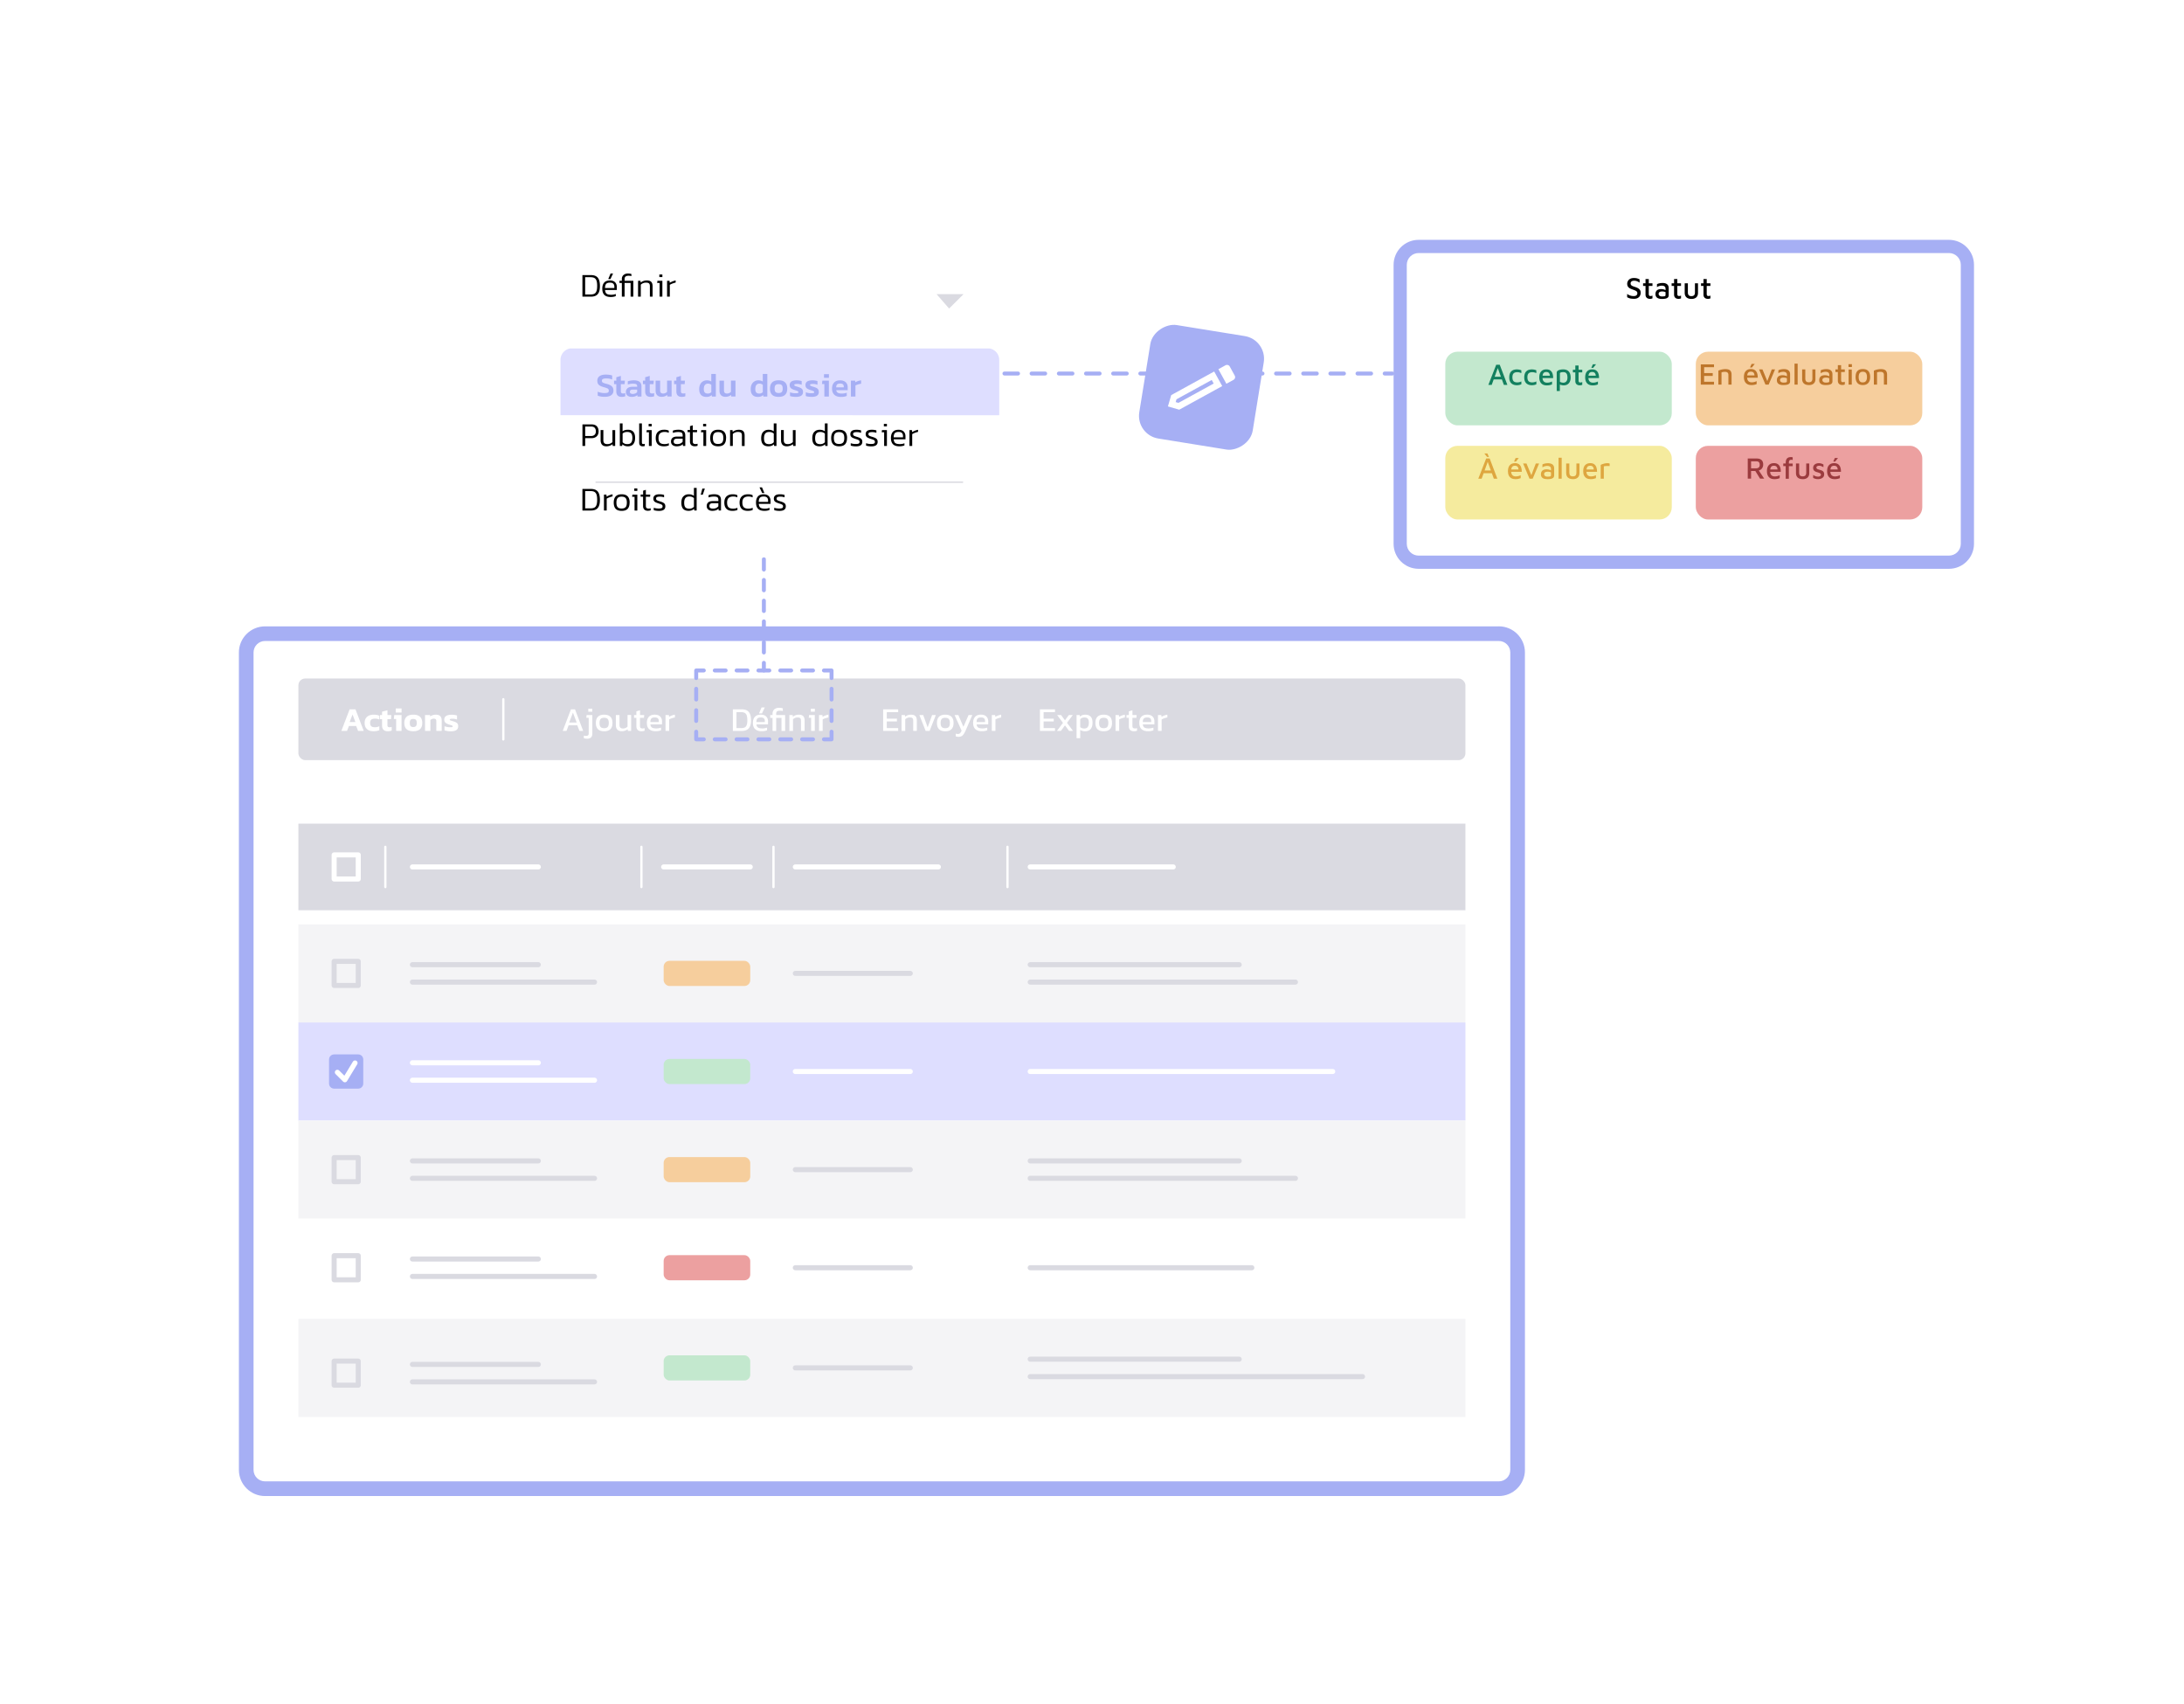 <svg xmlns="http://www.w3.org/2000/svg" id="Calque_1" data-name="Calque 1" viewBox="0 0 716.75 559.06"><defs><filter id="drop-shadow-1" filterUnits="userSpaceOnUse"><feOffset dx="5.24" dy="5.24"/><feGaussianBlur result="blur" stdDeviation="5.24"/><feFlood flood-color="#000" flood-opacity=".2"/><feComposite in2="blur" operator="in"/><feComposite in="SourceGraphic"/></filter><filter id="drop-shadow-2" filterUnits="userSpaceOnUse"><feOffset dx="5.24" dy="5.24"/><feGaussianBlur result="blur-2" stdDeviation="5.24"/><feFlood flood-color="#000" flood-opacity=".2"/><feComposite in2="blur-2" operator="in"/><feComposite in="SourceGraphic"/></filter><filter id="drop-shadow-3" filterUnits="userSpaceOnUse"><feOffset dx="4.72" dy="4.72"/><feGaussianBlur result="blur-3" stdDeviation="4.72"/><feFlood flood-color="#000" flood-opacity=".2"/><feComposite in2="blur-3" operator="in"/><feComposite in="SourceGraphic"/></filter><filter id="drop-shadow-4" filterUnits="userSpaceOnUse"><feOffset dx="4.51" dy="4.51"/><feGaussianBlur result="blur-4" stdDeviation="4.51"/><feFlood flood-color="#000" flood-opacity=".2"/><feComposite in2="blur-4" operator="in"/><feComposite in="SourceGraphic"/></filter><style>.cls-1{stroke-width:.75px}.cls-1,.cls-3,.cls-9{fill:none;stroke-linecap:round;stroke-linejoin:round}.cls-1,.cls-3{stroke:#fff}.cls-10{fill:#eca0a0}.cls-11{fill:#f4f4f6}.cls-13{fill:#f6ce9d}.cls-14{fill:#fff}.cls-15{fill:#a6aff4}.cls-16{fill:#be762b}.cls-17{fill:#dedeff}.cls-18{fill:#dea63f}.cls-19{fill:#c3e8ce}.cls-20{fill:#dadae1}.cls-21{fill:#13805f}.cls-22{fill:#9b3b3e}.cls-9{stroke:#dadae1}.cls-3,.cls-9{stroke-width:1.66px}</style></defs><path d="M325.19 123.2h-2.5c-.36 0-.65-.29-.65-.65s.29-.65.65-.65h2.5c.36 0 .65.29.65.65s-.29.65-.65.65ZM343.01 123.2h-4.46c-.36 0-.65-.29-.65-.65s.29-.65.65-.65h4.46c.36 0 .65.29.65.65s-.29.65-.65.65Zm-8.91 0h-4.46c-.36 0-.65-.29-.65-.65s.29-.65.65-.65h4.46c.36 0 .65.29.65.65s-.29.65-.65.65ZM449.97 123.2h-4.46c-.36 0-.65-.29-.65-.65s.29-.65.65-.65h4.46c.36 0 .65.29.65.65s-.29.65-.65.65Zm-8.91 0h-4.46c-.36 0-.65-.29-.65-.65s.29-.65.65-.65h4.46c.36 0 .65.29.65.65s-.29.65-.65.65Zm-8.91 0h-4.46c-.36 0-.65-.29-.65-.65s.29-.65.65-.65h4.46c.36 0 .65.29.65.65s-.29.65-.65.65Zm-8.91 0h-4.46c-.36 0-.65-.29-.65-.65s.29-.65.65-.65h4.46c.36 0 .65.29.65.65s-.29.65-.65.65Zm-8.91 0h-4.46c-.36 0-.65-.29-.65-.65s.29-.65.65-.65h4.46c.36 0 .65.29.65.65s-.29.65-.65.65Zm-8.91 0h-4.46c-.36 0-.65-.29-.65-.65s.29-.65.65-.65h4.46c.36 0 .65.29.65.65s-.29.65-.65.65Zm-8.91 0h-4.46c-.36 0-.65-.29-.65-.65s.29-.65.65-.65h4.46c.36 0 .65.29.65.65s-.29.65-.65.65Zm-8.91 0h-4.46c-.36 0-.65-.29-.65-.65s.29-.65.65-.65h4.46c.36 0 .65.29.65.65s-.29.65-.65.65Zm-8.91 0h-4.46c-.36 0-.65-.29-.65-.65s.29-.65.65-.65h4.46c.36 0 .65.29.65.65s-.29.65-.65.65Zm-8.91 0h-4.46c-.36 0-.65-.29-.65-.65s.29-.65.65-.65h4.46c.36 0 .65.29.65.65s-.29.65-.65.65Zm-8.91 0h-4.46c-.36 0-.65-.29-.65-.65s.29-.65.65-.65h4.46c.36 0 .65.29.65.65s-.29.65-.65.65Zm-8.91 0h-4.46c-.36 0-.65-.29-.65-.65s.29-.65.65-.65h4.46c.36 0 .65.29.65.65s-.29.65-.65.65ZM456.93 123.2h-2.5c-.36 0-.65-.29-.65-.65s.29-.65.65-.65h2.5c.36 0 .65.29.65.65s-.29.65-.65.65Z" class="cls-15"/><g style="filter:url(#drop-shadow-1);fill:none"><rect width="417.25" height="280.52" x="75.57" y="202.66" class="cls-14" rx="6.17" ry="6.17"/><path d="M486.64 205.06c2.08 0 3.77 1.69 3.77 3.77v268.18c0 2.08-1.69 3.77-3.77 3.77H81.74c-2.08 0-3.77-1.69-3.77-3.77V208.83c0-2.08 1.69-3.77 3.77-3.77h404.9m0-4.8H81.74c-4.73 0-8.58 3.85-8.58 8.58v268.18c0 4.73 3.85 8.58 8.58 8.58h404.9c4.73 0 8.58-3.85 8.58-8.58V208.83c0-4.73-3.85-8.58-8.58-8.58Z" class="cls-15"/><rect width="383" height="26.78" x="92.69" y="217.37" class="cls-20" rx="2.23" ry="2.23"/><path d="M109.51 227.48h1.91l2.71 7.08h-1.85l-.64-1.61h-2.37l-.63 1.61h-1.85l2.71-7.08Zm1.89 4.17-.95-2.46-.94 2.46h1.88ZM115.21 233.98c-.52-.46-.78-1.14-.78-2.02s.27-1.57.8-2.03 1.27-.69 2.2-.69c.38 0 .71.03 1 .08.28.06.56.15.82.27v1.25c-.41-.2-.89-.3-1.44-.3s-.93.11-1.19.32c-.26.21-.39.58-.39 1.09s.12.85.37 1.07.65.34 1.19.34 1.02-.11 1.46-.33v1.31c-.51.22-1.13.33-1.86.33-.95 0-1.68-.23-2.19-.69ZM120.62 234.19c-.31-.32-.47-.78-.47-1.38v-2.12h-.7v-1.34h.7v-1.09l1.77-.47v1.56h1.26l-.08 1.34h-1.19v2c0 .25.06.42.18.52.12.1.31.15.57.15.21 0 .43-.04.65-.11v1.2c-.35.15-.77.22-1.29.22-.63 0-1.1-.16-1.41-.48ZM124.77 230.66H124l.15-1.31h2.39v5.21h-1.77v-3.9Zm-.14-3.46h1.92v1.33h-1.92v-1.33ZM127.45 231.96c0-.88.24-1.55.73-2.02s1.22-.7 2.21-.7 1.73.23 2.22.69c.49.46.73 1.14.73 2.02 0 1.81-.98 2.72-2.95 2.72s-2.94-.91-2.94-2.72Zm3.82 1.02c.18-.21.26-.55.26-1.02s-.09-.82-.27-1.02c-.18-.21-.47-.31-.88-.31s-.69.1-.87.31c-.18.21-.26.55-.26 1.02s.09.82.26 1.02c.18.21.46.31.87.31s.7-.1.88-.31ZM134.24 229.35h1.65l.05.45c.23-.16.5-.29.83-.4.33-.11.66-.16 1.01-.16.67 0 1.16.16 1.47.48.31.32.47.82.47 1.5v3.34h-1.77v-3.2c0-.29-.06-.5-.19-.63-.13-.12-.35-.19-.67-.19-.19 0-.39.04-.58.13-.2.09-.36.2-.5.33v3.55h-1.77v-5.21ZM141.54 234.59c-.37-.06-.67-.13-.9-.22v-1.35c.25.1.54.19.87.25.33.06.64.09.92.09.34 0 .58-.02.71-.05.13-.03.19-.11.19-.24 0-.1-.06-.19-.19-.25-.12-.07-.34-.15-.66-.24l-.47-.15c-.51-.18-.88-.38-1.11-.61-.23-.23-.34-.56-.34-.97 0-1.06.81-1.59 2.42-1.59.32 0 .63.02.96.07.32.05.59.11.81.18v1.33c-.2-.09-.43-.16-.69-.2-.26-.05-.5-.07-.73-.07-.32 0-.56.02-.73.06-.16.04-.24.11-.24.23 0 .1.05.18.15.23s.3.12.59.2c.15.04.3.08.45.13.41.12.73.26.96.4.23.14.39.31.48.51.1.2.14.45.14.75 0 .53-.21.93-.62 1.21-.42.27-1.02.41-1.81.41-.41 0-.8-.03-1.18-.09ZM182.13 227.48h1.34l2.68 7.08h-1.23l-.7-1.83h-2.85l-.7 1.83h-1.24l2.71-7.08Zm1.89 4.33-1.23-3.24-1.23 3.24h2.46ZM186.36 236.96v-.87c.23.07.45.11.67.11.35 0 .59-.06.72-.18.14-.12.21-.33.21-.62v-5.14h-.79l.11-.91h1.87v6.16c0 .51-.14.9-.44 1.19-.29.29-.71.43-1.26.43-.42 0-.79-.06-1.09-.18Zm1.47-9.69h1.31v.99h-1.31v-.99ZM190.31 231.96c0-1.81.91-2.72 2.72-2.72s2.73.91 2.73 2.72-.91 2.72-2.73 2.72-2.72-.91-2.72-2.72Zm3.89 1.31c.23-.26.35-.7.35-1.31s-.12-1.03-.35-1.3c-.23-.26-.62-.4-1.17-.4s-.93.13-1.16.4-.35.7-.35 1.3.12 1.04.35 1.31c.23.26.62.4 1.16.4s.94-.13 1.17-.4ZM197.37 234.15c-.33-.35-.5-.85-.5-1.51v-3.29h1.2v3.29c0 .39.1.67.29.86.19.18.48.27.88.27.29 0 .55-.05.8-.16s.47-.25.66-.45v-3.82h1.19v5.21h-1.09l-.05-.54c-.55.43-1.2.65-1.94.65-.62 0-1.1-.17-1.44-.52ZM204.03 234.24c-.28-.29-.42-.7-.42-1.23v-2.73h-.77v-.93h.77v-1.2l1.19-.36v1.56h1.38l-.08.93h-1.31v2.66c0 .3.07.51.2.63s.37.18.69.18c.2 0 .41-.04.63-.11v.85c-.29.12-.63.18-1.04.18-.55 0-.96-.14-1.24-.43ZM207.79 233.99c-.49-.46-.74-1.14-.74-2.05 0-.86.22-1.52.65-2 .43-.47 1.07-.71 1.93-.71.77 0 1.36.2 1.77.6.41.4.62.94.62 1.62v.97h-3.82c.06.5.24.85.54 1.04.3.19.77.29 1.42.29.26 0 .53-.03.81-.08s.52-.12.73-.2v.88c-.46.21-1.05.31-1.78.31-.92 0-1.63-.23-2.12-.68Zm3.17-2.34v-.36c0-.37-.1-.66-.31-.85s-.54-.29-.99-.29c-.54 0-.92.12-1.14.35-.22.23-.32.62-.32 1.16h2.76ZM213.18 229.35h1.1l.06.6c.25-.16.55-.31.89-.44.34-.13.69-.22 1.02-.27v.91a8.2 8.2 0 0 0-1.02.27c-.37.12-.65.25-.86.38v3.76h-1.2v-5.21ZM235.27 227.48h2.87c1.06 0 1.85.28 2.34.85s.75 1.48.75 2.74-.25 2.09-.75 2.66c-.5.56-1.28.84-2.34.84h-2.87v-7.08Zm2.68 6.16c.49 0 .88-.07 1.18-.21.3-.14.52-.4.67-.78.15-.37.22-.9.22-1.58s-.07-1.22-.21-1.61c-.14-.38-.36-.65-.65-.81-.3-.16-.7-.24-1.21-.24h-1.49v5.22h1.49ZM242.59 233.99c-.49-.46-.74-1.14-.74-2.05 0-.86.22-1.52.65-2 .43-.47 1.07-.71 1.93-.71.77 0 1.36.2 1.77.6.41.4.62.94.62 1.62v.97H243c.06.5.24.85.54 1.04.3.19.77.29 1.42.29.26 0 .53-.03.81-.08s.52-.12.73-.2v.88c-.46.21-1.05.31-1.78.31-.92 0-1.63-.23-2.12-.68Zm3.17-2.34v-.36c0-.37-.1-.66-.31-.85s-.54-.29-.99-.29c-.54 0-.92.12-1.14.35-.22.23-.32.62-.32 1.16h2.76Zm-1.08-4.77h1.06l-.92 1.95h-.96l.82-1.95ZM248.3 230.29h-.76v-.93h.76v-.54c0-.35.09-.67.26-.95s.41-.5.73-.65c.31-.16.68-.24 1.09-.24.55 0 .98.06 1.29.19v.89c-.1-.04-.23-.08-.41-.1-.18-.02-.35-.03-.53-.03-.42 0-.74.07-.94.22-.2.15-.3.38-.3.69v.52h2.94v5.21h-1.2v-4.28h-1.74v4.28h-1.19v-4.28ZM253.81 229.35h1.1l.05.55c.25-.2.54-.36.87-.48s.68-.18 1.06-.18c.67 0 1.17.16 1.47.47.31.32.46.81.46 1.47v3.38h-1.19v-3.32c0-.4-.08-.69-.25-.85-.17-.16-.48-.24-.92-.24-.27 0-.54.05-.8.17-.26.11-.48.25-.65.43v3.82h-1.2v-5.21ZM260.96 230.26h-.79l.11-.91h1.88v5.21h-1.2v-4.3Zm-.1-2.99h1.31v.99h-1.31v-.99ZM263.56 229.35h1.1l.06.6c.25-.16.55-.31.89-.44.34-.13.69-.22 1.02-.27v.91a8.2 8.2 0 0 0-1.02.27c-.37.12-.65.25-.86.38v3.76h-1.2v-5.21ZM284.59 227.48h4.94v.93h-3.74v2.14h3.33v.92h-3.33v2.16h3.74v.92h-4.94v-7.08ZM290.64 229.35h1.1l.05.55c.25-.2.54-.36.87-.48s.68-.18 1.06-.18c.67 0 1.17.16 1.47.47.31.32.46.81.46 1.47v3.38h-1.19v-3.32c0-.4-.08-.69-.25-.85-.17-.16-.48-.24-.92-.24-.27 0-.54.05-.8.17-.26.11-.48.25-.65.43v3.82h-1.2v-5.21ZM296.5 229.35h1.24l1.46 4.05 1.46-4.05h1.23l-2.05 5.21h-1.3l-2.06-5.21ZM302.25 231.96c0-1.81.91-2.72 2.72-2.72s2.73.91 2.73 2.72-.91 2.72-2.73 2.72-2.72-.91-2.72-2.72Zm3.89 1.31c.23-.26.35-.7.35-1.31s-.12-1.03-.35-1.3c-.23-.26-.62-.4-1.17-.4s-.93.13-1.16.4c-.23.26-.35.7-.35 1.3s.12 1.04.35 1.31c.23.26.62.4 1.16.4s.94-.13 1.17-.4ZM308.42 236.35v-.89c.21.07.43.11.67.11.22 0 .4-.04.54-.1a.94.94 0 0 0 .36-.33c.1-.15.22-.36.36-.64l-2.32-5.15h1.24l1.67 3.87 1.69-3.87h1.23l-2.12 4.92c-.32.75-.64 1.31-.98 1.68-.34.37-.79.55-1.34.55-.4 0-.73-.05-1.01-.15ZM314.86 233.99c-.49-.46-.74-1.14-.74-2.05 0-.86.22-1.52.65-2 .43-.47 1.07-.71 1.92-.71.77 0 1.36.2 1.77.6.41.4.62.94.62 1.62v.97h-3.82c.06.5.24.85.54 1.04.3.19.77.29 1.42.29.26 0 .53-.03.81-.08s.52-.12.73-.2v.88c-.46.21-1.06.31-1.78.31-.92 0-1.63-.23-2.12-.68Zm3.17-2.34v-.36c0-.37-.1-.66-.31-.85s-.54-.29-.99-.29c-.54 0-.92.12-1.14.35-.22.23-.32.62-.32 1.16h2.76ZM320.25 229.35h1.1l.07.6c.25-.16.55-.31.89-.44.34-.13.69-.22 1.02-.27v.91c-.32.06-.66.15-1.02.27-.37.12-.65.25-.86.38v3.76h-1.2v-5.21ZM336.05 227.48h4.94v.93h-3.74v2.14h3.33v.92h-3.33v2.16h3.74v.92h-4.94v-7.08ZM343.6 231.91l-1.91-2.56h1.29l1.28 1.74 1.28-1.74h1.29l-1.9 2.56 1.98 2.65h-1.3l-1.34-1.81-1.34 1.81h-1.3l1.99-2.65ZM348.07 229.35h1.03l.07.52c.24-.21.5-.37.78-.47.28-.1.6-.15.98-.15.78 0 1.37.21 1.77.63.4.42.61 1.08.61 2s-.21 1.62-.64 2.09c-.43.47-1.02.71-1.78.71-.63 0-1.17-.15-1.62-.44v2.71h-1.2v-7.59Zm3.65 3.95c.25-.32.38-.8.38-1.44s-.12-1.05-.34-1.31c-.23-.26-.61-.39-1.14-.39s-.98.18-1.34.55v2.61c.35.31.79.46 1.31.46s.89-.16 1.14-.47ZM354.25 231.96c0-1.81.91-2.72 2.72-2.72s2.73.91 2.73 2.72-.91 2.72-2.73 2.72-2.72-.91-2.72-2.72Zm3.89 1.31c.23-.26.35-.7.35-1.31s-.12-1.03-.35-1.3-.62-.4-1.17-.4-.93.13-1.16.4c-.23.26-.35.7-.35 1.3s.12 1.04.35 1.31c.23.26.62.4 1.16.4s.94-.13 1.17-.4ZM360.86 229.35h1.1l.07.6a5.148 5.148 0 0 1 1.91-.71v.91c-.32.06-.66.15-1.02.27s-.65.25-.86.38v3.76h-1.2v-5.21ZM365.64 234.24c-.28-.29-.42-.7-.42-1.23v-2.73h-.77v-.93h.77v-1.2l1.19-.36v1.56h1.38l-.08.93h-1.31v2.66c0 .3.07.51.2.63s.37.18.69.18c.2 0 .41-.04.63-.11v.85c-.29.12-.63.18-1.04.18-.55 0-.96-.14-1.24-.43ZM369.4 233.99c-.49-.46-.74-1.14-.74-2.05 0-.86.22-1.52.65-2 .43-.47 1.07-.71 1.92-.71.77 0 1.36.2 1.77.6s.62.94.62 1.62v.97h-3.82c.06.5.24.85.54 1.04s.77.29 1.42.29c.26 0 .53-.03.81-.08s.52-.12.73-.2v.88c-.46.21-1.06.31-1.78.31-.92 0-1.63-.23-2.12-.68Zm3.17-2.34v-.36c0-.37-.1-.66-.31-.85s-.54-.29-.99-.29c-.54 0-.92.12-1.14.35s-.32.62-.32 1.16h2.76ZM374.79 229.35h1.1l.07.6a5.148 5.148 0 0 1 1.91-.71v.91c-.32.06-.66.15-1.02.27s-.65.25-.86.38v3.76h-1.2v-5.21Z" class="cls-14"/><path d="M159.94 224.16v13.2" class="cls-1"/><path d="M92.69 264.99h383v28.41h-383z" class="cls-20"/><path d="M205.26 272.59v13.2M248.6 272.59v13.2M325.4 272.59v13.2M121.22 272.59v13.2" class="cls-1"/><path d="M130.11 279.19h41.32M212.56 279.19h28.42M255.77 279.19h46.95M332.85 279.19h46.95M104.42 275.24h7.91v7.91h-7.91z" class="cls-3"/><path d="M92.69 330.22h383v32.19h-383z" class="cls-17"/><path d="M130.11 343.45h41.32M130.11 349.17h59.76" class="cls-3"/><rect width="28.42" height="8.25" x="212.56" y="342.19" class="cls-19" rx="1.91" ry="1.91"/><path d="M255.77 346.31h37.73M332.85 346.31h99.28" class="cls-3"/><path d="M92.69 362.41h383v32.19h-383z" class="cls-11"/><path d="M104.42 374.55h7.91v7.91h-7.91zM130.11 375.64h41.32M130.11 381.36h59.76M332.85 375.64h68.6M332.85 381.36h87.05" class="cls-9"/><rect width="28.42" height="8.25" x="212.56" y="374.38" class="cls-13" rx="1.91" ry="1.91"/><path d="M255.77 378.5h37.73" class="cls-9"/><path d="M92.69 298.03h383v32.19h-383z" class="cls-11"/><path d="M104.42 310.17h7.91v7.91h-7.91zM130.11 311.26h41.32M130.11 316.98h59.76M332.85 311.26h68.6M332.85 316.98h87.05" class="cls-9"/><rect width="28.42" height="8.25" x="212.56" y="310" class="cls-13" rx="1.91" ry="1.91"/><path d="M255.77 314.12h37.73" class="cls-9"/><path d="M92.69 394.59h383v32.19h-383z" class="cls-14"/><path d="M104.42 406.74h7.91v7.91h-7.91zM130.11 407.83h41.32M130.11 413.55h59.76" class="cls-9"/><rect width="28.42" height="8.25" x="212.56" y="406.56" class="cls-10" rx="1.91" ry="1.91"/><path d="M332.85 410.69h72.74M255.77 410.69h37.73" class="cls-9"/><path d="M92.69 427.46h383v32.19h-383z" class="cls-11"/><path d="M104.42 441.32h7.91v7.91h-7.91zM332.85 440.69h68.6M332.85 446.41h109.07M130.11 442.41h41.32M130.11 448.14h59.76" class="cls-9"/><rect width="28.42" height="8.25" x="212.56" y="439.43" class="cls-19" rx="1.91" ry="1.91"/><path d="M255.77 443.55h37.73" class="cls-9"/><rect width="9.57" height="9.57" x="103.59" y="341.53" class="cls-15" rx=".83" ry=".83"/><path d="M112.32 342.36v7.91h-7.91v-7.91h7.91m0-1.66h-7.91c-.92 0-1.66.74-1.66 1.66v7.91c0 .92.74 1.66 1.66 1.66h7.91c.92 0 1.66-.74 1.66-1.66v-7.91c0-.92-.74-1.66-1.66-1.66Z" class="cls-15"/><path d="m105.48 346.57 2.46 2.45 3.34-5.51" style="stroke-width:1.66px;stroke:#fff;stroke-linecap:round;stroke-linejoin:round;fill:none"/></g><path d="M272.9 243.21h-2.5c-.36 0-.65-.29-.65-.65s.29-.65.65-.65h1.85v-1.85c0-.36.29-.65.65-.65s.65.29.65.65v2.5c0 .36-.29.65-.65.65ZM266.82 243.21h-3.58c-.36 0-.65-.29-.65-.65s.29-.65.65-.65h3.58c.36 0 .65.29.65.65s-.29.65-.65.65Zm-7.17 0h-3.58c-.36 0-.65-.29-.65-.65s.29-.65.65-.65h3.58c.36 0 .65.29.65.65s-.29.65-.65.65ZM252.48 243.21h-3.58c-.36 0-.65-.29-.65-.65s.29-.65.65-.65h3.58c.36 0 .65.29.65.65s-.29.65-.65.65Zm-7.17 0h-3.58c-.36 0-.65-.29-.65-.65s.29-.65.65-.65h3.58c.36 0 .65.29.65.65s-.29.65-.65.65Zm-7.17 0h-3.58c-.36 0-.65-.29-.65-.65s.29-.65.65-.65h3.58c.36 0 .65.29.65.65s-.29.65-.65.65ZM230.98 243.21h-2.5c-.36 0-.65-.29-.65-.65v-2.5c0-.36.29-.65.65-.65s.65.29.65.65v1.85h1.85c.36 0 .65.29.65.65s-.29.65-.65.65ZM228.48 237.19c-.36 0-.65-.29-.65-.65v-3.52c0-.36.29-.65.65-.65s.65.29.65.65v3.52c0 .36-.29.65-.65.65Zm0-7.04c-.36 0-.65-.29-.65-.65v-3.52c0-.36.29-.65.65-.65s.65.29.65.65v3.52c0 .36-.29.65-.65.65ZM228.48 223.12c-.36 0-.65-.29-.65-.65v-2.5c0-.36.29-.65.65-.65h2.5c.36 0 .65.29.65.65s-.29.65-.65.65h-1.85v1.85c0 .36-.29.65-.65.65ZM245.32 220.62h-3.58c-.36 0-.65-.29-.65-.65s.29-.65.65-.65h3.58c.36 0 .65.29.65.65s-.29.65-.65.65Zm-7.17 0h-3.58c-.36 0-.65-.29-.65-.65s.29-.65.65-.65h3.58c.36 0 .65.29.65.65s-.29.65-.65.65ZM266.82 220.62h-3.58c-.36 0-.65-.29-.65-.65s.29-.65.65-.65h3.58c.36 0 .65.29.65.65s-.29.65-.65.65Zm-7.17 0h-3.58c-.36 0-.65-.29-.65-.65s.29-.65.65-.65h3.58c.36 0 .65.29.65.65s-.29.65-.65.65Zm-7.17 0h-3.58c-.36 0-.65-.29-.65-.65s.29-.65.65-.65h3.58c.36 0 .65.29.65.65s-.29.65-.65.65ZM272.9 223.12c-.36 0-.65-.29-.65-.65v-1.85h-1.85c-.36 0-.65-.29-.65-.65s.29-.65.65-.65h2.5c.36 0 .65.29.65.65v2.5c0 .36-.29.65-.65.65ZM272.9 237.19c-.36 0-.65-.29-.65-.65v-3.52c0-.36.29-.65.65-.65s.65.29.65.65v3.52c0 .36-.29.65-.65.65Zm0-7.04c-.36 0-.65-.29-.65-.65v-3.52c0-.36.29-.65.65-.65s.65.29.65.65v3.52c0 .36-.29.65-.65.65ZM250.69 180.72c-.36 0-.65-.29-.65-.65v-2.5c0-.36.29-.65.65-.65s.65.29.65.65v2.5c0 .36-.29.65-.65.65ZM250.69 194.32c-.36 0-.65-.29-.65-.65v-3.4c0-.36.29-.65.65-.65s.65.29.65.65v3.4c0 .36-.29.65-.65.65Zm0-6.8c-.36 0-.65-.29-.65-.65v-3.4c0-.36.29-.65.65-.65s.65.29.65.65v3.4c0 .36-.29.65-.65.65ZM250.69 214.72c-.36 0-.65-.29-.65-.65v-3.4c0-.36.29-.65.65-.65s.65.29.65.65v3.4c0 .36-.29.65-.65.65Zm0-6.8c-.36 0-.65-.29-.65-.65v-3.4c0-.36.29-.65.65-.65s.65.29.65.65v3.4c0 .36-.29.65-.65.65Zm0-6.8c-.36 0-.65-.29-.65-.65v-3.4c0-.36.29-.65.65-.65s.65.29.65.65v3.4c0 .36-.29.65-.65.65Z" class="cls-15"/><path d="M250.69 220.62c-.36 0-.65-.29-.65-.65v-2.5c0-.36.29-.65.65-.65s.65.29.65.65v2.5c0 .36-.29.65-.65.65Z" class="cls-15"/><g style="filter:url(#drop-shadow-2);fill:none"><rect width="143.99" height="68.53" x="178.7" y="109.03" class="cls-14" rx="3.81" ry="3.81"/><path d="M182.52 109.03h136.35a3.82 3.82 0 0 1 3.82 3.82v18.14H178.7v-18.14a3.82 3.82 0 0 1 3.82-3.82Z" class="cls-17"/><path d="M190.38 152.97h120.27" style="stroke:#dadae1;stroke-width:.46px;stroke-linecap:round;stroke-linejoin:round;fill:none"/><rect width="143.99" height="30.72" x="178.7" y="78.27" class="cls-14" rx="3.81" ry="3.81"/><path d="M302.13 91.27h8.84l-4.73 4.72-4.11-4.72z" class="cls-20"/><path d="M190.92 124.59v-1.31c.33.13.68.24 1.06.32.37.08.74.12 1.09.12.55 0 .94-.05 1.16-.15s.33-.32.33-.64c0-.21-.05-.38-.15-.51-.1-.12-.27-.23-.51-.32-.23-.09-.6-.21-1.1-.35-.74-.21-1.26-.46-1.56-.77-.3-.31-.45-.73-.45-1.28 0-.65.24-1.16.71-1.51s1.17-.53 2.08-.53c.41 0 .8.03 1.17.08.37.05.67.13.91.21v1.31c-.6-.23-1.23-.34-1.88-.34-.5 0-.87.05-1.12.17-.25.11-.37.31-.37.6 0 .18.05.33.14.44.09.11.25.21.46.29.22.08.55.19 1.01.3.82.22 1.39.5 1.71.85s.47.79.47 1.34c0 .64-.24 1.14-.73 1.5-.48.36-1.2.54-2.14.54s-1.71-.13-2.29-.39ZM197.46 124.51c-.29-.31-.44-.74-.44-1.3v-2.42h-.74v-1.14h.74v-1.12l1.49-.44v1.56h1.32l-.09 1.14h-1.23v2.32c0 .28.06.47.19.58.13.11.33.17.62.17.21 0 .42-.04.64-.11v1.02c-.33.13-.72.2-1.17.2-.59 0-1.04-.15-1.33-.46ZM200.7 124.55c-.36-.28-.53-.68-.53-1.19s.18-.93.56-1.24c.37-.3.9-.46 1.6-.46h1.54v-.14c0-.22-.04-.39-.12-.52-.08-.12-.21-.22-.41-.27s-.47-.09-.83-.09c-.59 0-1.17.09-1.72.27v-1.04c.26-.1.56-.18.91-.24a6.6 6.6 0 0 1 1.12-.09c1.64 0 2.46.67 2.46 2.01v3.31h-1.29l-.08-.47c-.43.39-1.06.58-1.89.58-.53 0-.97-.14-1.33-.42Zm2.57-.71c.25-.11.44-.25.59-.42v-.83h-1.51c-.58 0-.87.24-.87.72s.32.69.95.69a2 2 0 0 0 .84-.16ZM206.94 124.51c-.29-.31-.44-.74-.44-1.3v-2.42h-.74v-1.14h.74v-1.12l1.49-.44v1.56h1.32l-.09 1.14h-1.23v2.32c0 .28.06.47.19.58.13.11.33.17.62.17.21 0 .42-.04.64-.11v1.02c-.33.13-.72.2-1.17.2-.59 0-1.04-.15-1.33-.46ZM210.44 124.44c-.34-.35-.52-.86-.52-1.53v-3.27h1.48v3.23c0 .35.08.6.25.76s.42.24.76.24c.25 0 .48-.05.7-.15.22-.1.41-.23.57-.39v-3.7h1.49v5.21h-1.38l-.06-.5c-.51.4-1.12.61-1.84.61-.63 0-1.12-.18-1.46-.53ZM217.17 124.51c-.29-.31-.44-.74-.44-1.3v-2.42h-.74v-1.14h.74v-1.12l1.49-.44v1.56h1.32l-.09 1.14h-1.23v2.32c0 .28.06.47.19.58.13.11.33.17.62.17.21 0 .42-.04.64-.11v1.02c-.33.13-.72.2-1.17.2-.59 0-1.04-.15-1.33-.46ZM224.87 124.36c-.43-.41-.64-1.06-.64-1.95 0-.6.11-1.12.33-1.55s.52-.76.9-.98.8-.34 1.27-.34c.57 0 1.06.13 1.46.4v-2.49h1.49v7.41h-1.28l-.09-.48c-.23.2-.48.35-.75.45-.27.1-.59.15-.95.15-.74 0-1.33-.2-1.75-.61Zm2.8-.59c.18-.07.36-.19.53-.36v-2.38c-.31-.27-.67-.41-1.08-.41-.45 0-.8.15-1.03.45-.23.3-.35.74-.35 1.33 0 .54.11.92.32 1.14.22.22.54.34.97.34.24 0 .46-.04.64-.11ZM231.4 124.44c-.34-.35-.52-.86-.52-1.53v-3.27h1.48v3.23c0 .35.08.6.25.76s.42.24.76.24c.25 0 .48-.05.7-.15.22-.1.41-.23.57-.39v-3.7h1.49v5.21h-1.38l-.06-.5c-.51.4-1.12.61-1.84.61-.63 0-1.12-.18-1.46-.53ZM241.77 124.36c-.43-.41-.64-1.06-.64-1.95 0-.6.11-1.12.33-1.55s.52-.76.9-.98.8-.34 1.27-.34c.57 0 1.06.13 1.46.4v-2.49h1.49v7.41h-1.28l-.09-.48c-.23.2-.48.35-.75.45-.27.1-.59.15-.95.15-.74 0-1.33-.2-1.75-.61Zm2.8-.59c.18-.07.36-.19.53-.36v-2.38c-.31-.27-.67-.41-1.08-.41-.45 0-.8.15-1.03.45-.23.3-.35.74-.35 1.33 0 .54.11.92.32 1.14.22.22.54.34.97.34.24 0 .46-.04.64-.11ZM247.46 122.25c0-.88.23-1.55.7-2.02.47-.46 1.17-.7 2.13-.7s1.66.23 2.13.7.7 1.14.7 2.02c0 1.81-.95 2.72-2.84 2.72s-2.83-.91-2.83-2.72Zm3.86 1.12c.2-.22.3-.59.3-1.12s-.1-.9-.3-1.12c-.2-.22-.54-.33-1.03-.33s-.82.11-1.02.33c-.2.22-.3.59-.3 1.12s.1.9.3 1.12c.2.22.54.33 1.02.33s.83-.11 1.03-.33ZM254.89 124.9c-.35-.05-.64-.12-.86-.21v-1.23c.24.1.52.18.85.24.32.06.63.08.91.08.38 0 .64-.02.79-.07.14-.05.21-.15.21-.29 0-.13-.07-.23-.2-.31-.13-.07-.39-.17-.76-.29-.11-.03-.25-.07-.42-.13-.51-.17-.89-.37-1.13-.61-.24-.23-.36-.56-.36-.99 0-.51.18-.89.56-1.15.37-.26.95-.4 1.74-.4.3 0 .6.02.89.07.29.04.54.1.75.18v1.22c-.19-.09-.41-.16-.67-.21-.26-.05-.5-.08-.73-.08-.35 0-.61.02-.78.07s-.25.14-.25.28c0 .12.06.22.18.28s.35.15.7.25l.36.11c.42.13.75.27.98.41.23.14.39.31.49.51.1.2.15.45.15.76 0 .52-.19.91-.58 1.18-.39.27-.96.4-1.73.4-.38 0-.75-.03-1.1-.08ZM260.07 124.9c-.35-.05-.64-.12-.86-.21v-1.23c.24.1.52.18.85.24.32.06.63.08.91.08.38 0 .64-.02.79-.07.14-.05.21-.15.21-.29 0-.13-.07-.23-.2-.31-.13-.07-.39-.17-.76-.29-.11-.03-.25-.07-.42-.13-.51-.17-.89-.37-1.13-.61-.24-.23-.36-.56-.36-.99 0-.51.18-.89.56-1.15.37-.26.95-.4 1.74-.4.3 0 .6.02.89.07.29.04.54.1.75.18v1.22c-.19-.09-.41-.16-.67-.21-.26-.05-.5-.08-.73-.08-.35 0-.61.02-.78.07s-.25.14-.25.28c0 .12.06.22.18.28s.35.15.7.25l.36.11c.42.13.75.27.98.41.23.14.39.31.49.51.1.2.15.45.15.76 0 .52-.19.91-.58 1.18-.39.27-.96.4-1.73.4-.38 0-.75-.03-1.1-.08ZM265.3 120.75h-.78l.13-1.1h2.13v5.21h-1.48v-4.11Zm-.12-3.22h1.62v1.17h-1.62v-1.17ZM268.6 124.29c-.52-.46-.78-1.14-.78-2.04 0-.85.23-1.51.68-1.99.45-.48 1.11-.71 1.97-.71.79 0 1.41.21 1.84.62.44.41.65.97.65 1.67v.95h-3.77c.07.4.26.69.56.85.3.16.73.24 1.31.24.28 0 .56-.03.85-.08.29-.05.54-.12.74-.2v1.06c-.48.22-1.12.33-1.9.33-.92 0-1.64-.23-2.16-.69Zm3.07-2.43v-.29c0-.65-.38-.97-1.16-.97-.48 0-.82.1-1.02.29s-.3.52-.3.96h2.47ZM274.01 119.65h1.38l.07.54c.24-.15.54-.29.88-.41s.69-.2 1.02-.24v1.12c-.32.04-.65.12-1.01.23s-.64.22-.85.34v3.64h-1.49v-5.21Z" class="cls-15"/></g><g style="filter:url(#drop-shadow-3);fill:none"><rect width="186.15" height="103.6" x="454.79" y="76.13" class="cls-14" rx="6.05" ry="6.05"/><path d="M634.9 78.3c2.14 0 3.88 1.74 3.88 3.88v91.51c0 2.14-1.74 3.88-3.88 3.88H460.84c-2.14 0-3.88-1.74-3.88-3.88V82.18c0-2.14 1.74-3.88 3.88-3.88H634.9m0-4.33H460.84c-4.53 0-8.21 3.68-8.21 8.21v91.51c0 4.53 3.68 8.21 8.21 8.21H634.9c4.53 0 8.21-3.68 8.21-8.21V82.18c0-4.53-3.68-8.21-8.21-8.21Z" class="cls-15"/><rect width="74.33" height="24.16" x="469.6" y="110.67" class="cls-19" rx="4.01" ry="4.01"/><rect width="74.33" height="24.16" x="469.6" y="141.55" rx="4.01" ry="4.01" style="fill:#f5eb9e"/><rect width="74.33" height="24.16" x="551.81" y="110.67" class="cls-13" rx="4.01" ry="4.01"/><rect width="74.33" height="24.16" x="551.81" y="141.55" class="cls-10" rx="4.01" ry="4.01"/></g><path d="M536.19 98.03c-.33 0-.62-.02-.87-.05a3.22 3.22 0 0 1-.68-.17c-.21-.08-.42-.18-.64-.29v-1.09c.26.21.57.37.94.51.37.13.76.2 1.19.2s.72-.08.92-.25.3-.4.3-.7c0-.23-.07-.42-.22-.56-.15-.14-.35-.26-.59-.36-.24-.1-.51-.2-.78-.3-.21-.08-.42-.16-.63-.25-.21-.09-.39-.2-.56-.34s-.3-.31-.4-.52c-.1-.21-.15-.47-.15-.78 0-.22.04-.44.13-.66.09-.22.22-.43.39-.61.18-.18.41-.33.69-.44s.63-.16 1.04-.16c.26 0 .49.02.69.05s.38.08.56.15c.18.07.37.15.57.25v1.07c-.17-.11-.33-.21-.5-.3s-.35-.17-.55-.23c-.2-.06-.42-.09-.67-.1-.28 0-.51.03-.68.1s-.31.18-.41.31c-.09.13-.14.28-.14.46 0 .23.06.42.17.55s.28.25.49.34c.21.09.46.18.73.26.24.08.48.17.71.27.23.1.44.22.61.36s.32.32.43.53c.11.21.16.47.16.78 0 .34-.08.67-.23.97-.16.3-.4.55-.73.73-.33.19-.77.28-1.31.28ZM541.49 98.05c-.45 0-.81-.12-1.07-.36s-.39-.59-.39-1.05V93.8h-.8v-.86h.8v-1.39h1.07v1.39h1.21v.86h-1.21v2.63c0 .23.04.41.12.52.08.12.24.17.46.17a1.317 1.317 0 0 0 .63-.15v.92a2.095 2.095 0 0 1-.82.16ZM545.33 98.07c-.26 0-.51-.02-.74-.07s-.46-.13-.65-.25c-.2-.12-.35-.28-.47-.49-.12-.21-.17-.47-.17-.78 0-.37.07-.67.22-.91s.35-.42.63-.54c.27-.12.6-.18.97-.18.25 0 .48.02.68.06.2.04.38.09.55.16.16.07.3.15.41.23l.11.68c-.15-.1-.34-.18-.59-.25-.24-.07-.51-.1-.79-.1-.38 0-.66.07-.86.2-.2.13-.29.33-.29.6 0 .2.06.36.17.48.11.12.25.21.42.27.17.06.35.08.53.08.39 0 .68-.03.86-.08.19-.05.28-.17.28-.37v-2.08c0-.35-.11-.61-.32-.77s-.51-.24-.9-.24c-.28 0-.57.04-.86.13-.3.09-.54.21-.73.37v-.97c.19-.13.45-.23.81-.3.35-.08.72-.11 1.1-.11.19 0 .37.02.56.05.19.04.37.09.53.17.17.08.31.18.44.31s.23.29.3.47c.07.19.11.4.11.66v2.38c0 .32-.1.57-.3.75-.2.18-.47.29-.82.36-.34.06-.73.09-1.17.09ZM550.86 98.05c-.45 0-.81-.12-1.07-.36s-.39-.59-.39-1.05V93.8h-.8v-.86h.8v-1.39h1.07v1.39h1.21v.86h-1.21v2.63c0 .23.04.41.12.52.08.12.24.17.46.17a1.369 1.369 0 0 0 .63-.15v.92a2.095 2.095 0 0 1-.82.16ZM555.1 98.07c-.46 0-.85-.07-1.18-.22-.33-.15-.58-.37-.76-.67-.18-.3-.27-.67-.27-1.11v-3.13h1.04v2.98c0 .42.09.74.28.94.19.2.48.3.88.3s.69-.1.88-.3c.19-.2.28-.51.28-.94v-2.98h1v3.13c0 .66-.19 1.16-.57 1.5s-.91.51-1.59.51ZM560.51 98.05c-.45 0-.81-.12-1.07-.36s-.39-.59-.39-1.05V93.8h-.8v-.86h.8v-1.39h1.07v1.39h1.21v.86h-1.21v2.63c0 .23.04.41.12.52.08.12.24.17.46.17a1.317 1.317 0 0 0 .63-.15v.92a2.095 2.095 0 0 1-.82.16Z"/><path d="m488.45 126.29 2.58-6.62h1.16l2.51 6.62h-1.15l-2.21-6.08.42-.04-2.21 6.12h-1.09Zm1.27-1.8.32-.89h3.15l.09.89h-3.55ZM497.76 126.39c-.3 0-.6-.04-.89-.13s-.55-.23-.79-.42c-.24-.2-.42-.46-.56-.78-.14-.33-.21-.74-.21-1.23s.07-.92.2-1.26.31-.61.55-.81c.23-.2.49-.35.79-.43s.6-.13.91-.13c.26 0 .53.02.79.07s.51.12.73.22v.93c-.22-.1-.45-.18-.67-.23-.22-.06-.46-.08-.7-.08-.52 0-.9.13-1.17.39-.26.26-.39.67-.39 1.25s.12 1.03.37 1.3.65.41 1.22.41c.24 0 .48-.03.71-.09.23-.06.45-.14.64-.23v.93c-.23.11-.47.19-.72.24-.25.05-.52.08-.8.08ZM502.68 126.39c-.3 0-.6-.04-.89-.13s-.55-.23-.79-.42c-.24-.2-.42-.46-.56-.78-.14-.33-.21-.74-.21-1.23s.07-.92.2-1.26.31-.61.55-.81c.23-.2.49-.35.79-.43s.6-.13.91-.13c.26 0 .53.02.79.07s.51.12.73.22v.93c-.22-.1-.45-.18-.67-.23-.22-.06-.46-.08-.7-.08-.52 0-.9.13-1.17.39-.26.26-.39.67-.39 1.25s.12 1.03.37 1.3.65.41 1.22.41c.24 0 .48-.03.71-.09.23-.06.45-.14.64-.23v.93c-.23.11-.47.19-.72.24-.25.05-.52.08-.8.08ZM507.56 126.44c-.49 0-.91-.1-1.27-.3-.36-.2-.64-.49-.83-.88-.2-.39-.29-.87-.29-1.43 0-.87.2-1.52.61-1.97s.97-.67 1.7-.67c.54 0 .97.12 1.3.36.33.24.57.57.72 1 .15.43.22.92.21 1.49h-3.92l-.03-.77h3.16l-.25.25c-.02-.51-.13-.88-.32-1.12s-.49-.35-.9-.35c-.26 0-.49.05-.67.16s-.33.29-.42.56c-.1.26-.14.62-.14 1.08 0 .56.13.98.39 1.27.26.29.64.43 1.14.43.22 0 .43-.02.63-.06s.38-.09.54-.15c.17-.06.31-.12.43-.18v.96c-.23.1-.49.18-.78.24-.29.06-.62.09-.98.09ZM513.17 126.43c-.13 0-.28-.01-.47-.04s-.37-.08-.56-.14c-.19-.06-.35-.15-.49-.25l.27-.34v2.63h-1.03v-6.01c0-.2.06-.38.19-.52s.3-.25.51-.33c.21-.08.44-.14.7-.18.25-.04.51-.05.76-.05.44 0 .85.08 1.21.25s.65.44.87.84c.22.39.33.93.33 1.61 0 .52-.09.96-.27 1.34s-.44.67-.78.88c-.34.21-.76.31-1.25.31Zm-.19-.87c.32 0 .58-.07.79-.2.21-.13.37-.32.48-.58s.16-.56.16-.91c0-.33-.04-.63-.11-.9-.08-.27-.21-.48-.41-.64s-.48-.23-.85-.23c-.33 0-.6.03-.8.1-.2.07-.3.17-.3.3v2.77c.17.09.35.16.53.21s.35.07.53.07ZM518.45 126.42c-.45 0-.81-.12-1.07-.36s-.39-.59-.39-1.05v-2.84h-.8v-.86h.8v-1.39h1.07v1.39h1.21v.86h-1.21v2.63c0 .23.04.41.12.52.08.12.24.17.46.17a1.369 1.369 0 0 0 .63-.15v.92a2.095 2.095 0 0 1-.82.16ZM522.63 126.44c-.49 0-.91-.1-1.28-.3-.36-.2-.64-.49-.83-.88-.19-.39-.29-.87-.29-1.43 0-.87.2-1.52.61-1.97.41-.45.97-.67 1.7-.67.54 0 .97.12 1.3.36.33.24.57.57.72 1 .15.43.22.92.21 1.49h-3.92l-.03-.77h3.16l-.25.25c-.02-.51-.13-.88-.32-1.12-.19-.23-.49-.35-.9-.35-.27 0-.49.05-.67.16-.19.11-.33.29-.42.56-.1.26-.14.62-.14 1.08 0 .56.13.98.39 1.27s.64.43 1.14.43c.23 0 .44-.02.63-.06s.38-.09.54-.15c.17-.06.31-.12.43-.18v.96c-.23.1-.49.18-.78.24-.29.06-.62.09-.98.09Zm-.39-5.76.52-1.17h1.04l-.94 1.17h-.62Z" class="cls-21"/><path d="M558.17 126.18v-6.62h4.34v.92h-3.24v1.92h2.82v.93h-2.83v1.93h3.25v.92h-4.34ZM563.93 121.61a4.909 4.909 0 0 1 1.07-.36c.21-.05.41-.08.63-.11.21-.03.42-.04.61-.04.47 0 .85.07 1.15.19.3.13.52.33.66.6.15.27.22.6.22 1.01v3.29h-1.04v-3.16c0-.13-.01-.25-.04-.37a.988.988 0 0 0-.17-.34c-.08-.1-.2-.18-.36-.24-.16-.06-.36-.09-.61-.09-.18 0-.36.02-.55.05-.19.03-.37.08-.53.14v4.01h-1.04v-4.58ZM574.71 126.33c-.49 0-.91-.1-1.27-.3-.36-.2-.64-.49-.83-.88s-.29-.87-.29-1.43c0-.87.2-1.52.61-1.97s.97-.67 1.7-.67c.54 0 .97.12 1.3.36.33.24.57.57.72 1 .15.43.22.92.21 1.49h-3.92l-.03-.77h3.16l-.25.25c-.02-.51-.13-.88-.32-1.12-.19-.24-.49-.35-.9-.35-.26 0-.49.05-.67.16-.19.11-.33.29-.42.56-.1.26-.14.62-.14 1.08 0 .56.13.98.39 1.27.26.29.64.43 1.14.43.23 0 .43-.02.63-.06.19-.04.38-.09.54-.15.16-.06.31-.12.43-.18v.96c-.23.1-.49.18-.78.24-.29.06-.62.09-.98.09Zm-.39-5.76.52-1.17h1.04l-.94 1.17h-.61ZM579.39 126.18l-2.09-4.98h1.11l1.71 4.14-.25.03 1.59-4.17h1.08l-2.1 4.98h-1.04ZM585.17 126.33c-.26 0-.51-.02-.74-.07-.24-.05-.46-.13-.65-.25-.2-.12-.35-.28-.47-.49-.12-.21-.17-.47-.17-.78 0-.37.07-.67.22-.91s.35-.42.63-.54c.27-.12.6-.18.97-.18.25 0 .48.02.68.06.2.04.38.1.55.16.16.07.3.15.41.23l.11.68c-.15-.1-.34-.18-.59-.25-.24-.07-.51-.1-.79-.1-.38 0-.66.07-.86.2-.2.13-.29.33-.29.6 0 .2.06.36.17.48.11.12.25.21.42.27.17.06.35.08.53.08.39 0 .68-.03.86-.08.19-.05.28-.18.28-.37v-2.08c0-.35-.11-.61-.32-.77s-.51-.24-.9-.24c-.28 0-.57.04-.86.13-.3.09-.54.21-.73.37v-.97c.19-.13.45-.23.81-.3.35-.08.72-.11 1.1-.11.19 0 .37.02.56.05.19.04.37.09.53.17s.31.18.44.31.23.29.3.47.11.4.11.65v2.38c0 .32-.1.57-.3.75-.2.18-.47.29-.82.36-.34.06-.73.09-1.17.09ZM589.96 126.18h-1.03v-6.87h1.03v6.87ZM593.64 126.33c-.46 0-.85-.07-1.18-.22s-.58-.37-.76-.67-.27-.67-.27-1.11v-3.13h1.04v2.98c0 .42.09.74.28.94s.48.3.88.3.69-.1.88-.3.28-.51.28-.94v-2.98h1v3.13c0 .66-.19 1.16-.57 1.5s-.91.51-1.59.51ZM599.07 126.33c-.26 0-.51-.02-.74-.07-.24-.05-.45-.13-.65-.25s-.35-.28-.47-.49c-.12-.21-.17-.47-.17-.78 0-.37.07-.67.22-.91s.35-.42.63-.54c.27-.12.6-.18.97-.18.25 0 .48.02.68.06.2.04.38.1.55.16.16.07.3.15.41.23l.11.68c-.15-.1-.34-.18-.59-.25s-.51-.1-.79-.1c-.38 0-.66.07-.86.2-.2.13-.29.33-.29.6 0 .2.06.36.17.48.11.12.25.21.42.27.17.06.35.08.53.08.39 0 .68-.03.86-.08s.28-.18.28-.37v-2.08c0-.35-.11-.61-.32-.77-.21-.16-.51-.24-.9-.24-.28 0-.57.04-.86.13s-.54.21-.73.37v-.97c.19-.13.45-.23.81-.3.35-.08.72-.11 1.1-.11.19 0 .37.02.56.05.19.04.37.09.53.17.17.08.31.18.44.31s.23.29.3.47c.07.19.11.4.11.65v2.38c0 .32-.1.57-.3.75-.2.18-.47.29-.82.36-.34.06-.73.09-1.17.09ZM604.61 126.31c-.45 0-.81-.12-1.07-.36s-.39-.59-.39-1.05v-2.84h-.8v-.86h.8v-1.39h1.07v1.39h1.21v.86h-1.21v2.63c0 .23.04.41.12.52.08.12.24.17.46.17a1.317 1.317 0 0 0 .63-.15v.92a2.095 2.095 0 0 1-.82.16ZM606.65 120.41v-.94h1.11v.94h-1.11Zm.03 5.78v-4.95h1.04v4.95h-1.04ZM611.36 126.33c-.81 0-1.41-.23-1.8-.69-.39-.46-.59-1.11-.59-1.95 0-.9.2-1.56.61-1.98.41-.42.99-.63 1.76-.63.55 0 1 .1 1.36.3.36.2.62.5.79.89.17.39.26.86.26 1.42 0 .84-.21 1.49-.62 1.95-.41.46-1 .69-1.77.69Zm-.01-.88c.34 0 .61-.07.8-.22.2-.15.34-.36.43-.62.09-.26.13-.57.13-.91 0-.38-.05-.7-.14-.96s-.24-.45-.44-.58-.46-.19-.79-.19-.6.07-.79.21c-.2.14-.34.34-.43.6-.09.26-.13.57-.13.93 0 .55.1.98.31 1.29s.55.47 1.04.47ZM614.96 121.61a4.909 4.909 0 0 1 1.07-.36 5.893 5.893 0 0 1 1.25-.15c.47 0 .85.07 1.15.19.3.13.52.33.66.6s.22.6.22 1.01v3.29h-1.04v-3.16c0-.13-.01-.25-.04-.37a.988.988 0 0 0-.17-.34c-.08-.1-.2-.18-.36-.24-.16-.06-.36-.09-.61-.09-.18 0-.36.02-.55.05-.19.03-.37.08-.53.14v4.01h-1.04v-4.58Z" class="cls-16"/><path d="M573.58 157.05v-6.62h2.94c.69 0 1.22.17 1.58.5.37.33.55.83.55 1.49 0 .34-.07.66-.21.95s-.34.53-.61.71c-.26.19-.58.29-.94.32l.12-.34 1.97 2.98h-1.36l-1.84-2.97.51.47h-1.62v2.5h-1.09Zm1.09-3.39h1.54c.44 0 .76-.1.98-.29.21-.19.32-.48.32-.87 0-.36-.08-.65-.25-.84-.17-.2-.46-.3-.87-.3h-1.72v2.3ZM582.27 157.2c-.49 0-.91-.1-1.27-.3-.36-.2-.64-.49-.83-.88-.2-.39-.29-.87-.29-1.43 0-.87.2-1.52.61-1.97s.97-.67 1.7-.67c.54 0 .97.12 1.3.36.33.24.57.57.72 1 .15.43.22.92.21 1.49h-3.92l-.03-.77h3.16l-.25.25c-.02-.51-.13-.88-.32-1.12s-.49-.35-.9-.35c-.26 0-.49.05-.67.16s-.33.29-.42.56c-.1.26-.14.62-.14 1.08 0 .56.13.98.39 1.27.26.29.64.43 1.14.43.22 0 .43-.02.63-.06s.38-.09.54-.15c.17-.06.31-.12.43-.18v.96c-.23.1-.49.18-.78.24-.29.06-.62.09-.98.09ZM586.03 157.05v-4.12h-.79v-.86h.8v-.2c0-.35.04-.64.11-.87.08-.23.18-.42.3-.56.13-.14.26-.24.42-.31.15-.07.31-.11.46-.13s.3-.03.44-.03c.1 0 .2 0 .3.02.1.01.19.03.26.05v.92c-.06-.03-.12-.06-.18-.08-.06-.02-.14-.03-.24-.03s-.2 0-.3.03a.66.66 0 0 0-.27.12.66.66 0 0 0-.19.28c-.05.13-.07.3-.07.52v.29h1.25v.86h-1.26v4.12h-1.04ZM591.62 157.2c-.46 0-.85-.07-1.18-.22-.33-.15-.58-.37-.76-.67-.18-.3-.27-.67-.27-1.11v-3.13h1.04v2.98c0 .42.09.74.28.94.19.2.48.3.88.3s.69-.1.88-.3c.19-.2.28-.51.28-.94v-2.98h1v3.13c0 .66-.19 1.16-.57 1.5-.38.34-.91.51-1.59.51ZM596.69 157.2c-.36 0-.66-.04-.91-.11-.25-.08-.49-.17-.73-.28v-.98c.17.11.34.2.51.28.16.08.34.15.52.19s.39.07.61.07c.28 0 .51-.06.67-.18s.24-.27.24-.45a.46.46 0 0 0-.15-.36c-.1-.09-.23-.16-.39-.22s-.32-.12-.5-.18c-.18-.05-.36-.1-.54-.16-.18-.06-.34-.15-.49-.26s-.27-.25-.36-.42c-.09-.17-.13-.38-.13-.63 0-.28.06-.51.17-.71s.26-.35.44-.48c.18-.12.38-.21.61-.27.22-.06.44-.08.65-.08.35 0 .64.05.86.13.22.08.44.18.65.29v.89c-.23-.13-.45-.23-.67-.33s-.46-.14-.73-.14c-.26 0-.47.05-.65.14-.17.1-.26.24-.26.42 0 .16.05.28.14.38.1.09.22.17.38.22.16.05.32.11.5.16.16.05.34.11.52.16.18.06.34.14.5.24.15.11.28.24.37.42.1.17.14.4.14.67 0 .37-.1.67-.29.9-.19.23-.44.4-.74.51-.3.11-.62.16-.94.16ZM602.03 157.2c-.49 0-.91-.1-1.28-.3-.36-.2-.64-.49-.83-.88-.19-.39-.29-.87-.29-1.43 0-.87.2-1.52.61-1.97.41-.45.97-.67 1.7-.67.54 0 .97.12 1.3.36.33.24.57.57.72 1 .15.43.22.92.21 1.49h-3.92l-.03-.77h3.16l-.25.25c-.02-.51-.13-.88-.32-1.12-.19-.23-.49-.35-.9-.35-.27 0-.49.05-.67.16-.19.11-.33.29-.42.56-.1.26-.14.62-.14 1.08 0 .56.13.98.39 1.27s.64.43 1.14.43c.23 0 .44-.02.63-.06s.38-.09.54-.15c.17-.06.31-.12.43-.18v.96c-.23.1-.49.18-.78.24-.29.06-.62.09-.98.09Zm-.39-5.76.52-1.17h1.04l-.94 1.17h-.62Z" class="cls-22"/><path d="m485.15 157.05 2.58-6.62h1.16l2.51 6.62h-1.15l-2.21-6.08.42-.04-2.21 6.12h-1.09Zm1.27-1.8.32-.89h3.15l.09.89h-3.55Zm1.61-5.34-.88-1.13h.98l.52 1.13h-.61ZM497.27 157.2c-.49 0-.91-.1-1.27-.3-.36-.2-.64-.49-.83-.88-.2-.39-.29-.87-.29-1.43 0-.87.2-1.52.61-1.97s.97-.67 1.7-.67c.54 0 .97.12 1.3.36.33.24.57.57.72 1 .15.43.22.92.21 1.49h-3.92l-.03-.77h3.16l-.25.25c-.02-.51-.13-.88-.32-1.12s-.49-.35-.9-.35c-.26 0-.49.05-.67.16s-.33.29-.42.56c-.1.26-.14.62-.14 1.08 0 .56.13.98.39 1.27.26.29.64.43 1.14.43.22 0 .43-.02.63-.06s.38-.09.54-.15c.17-.06.31-.12.43-.18v.96c-.23.1-.49.18-.78.24-.29.06-.62.09-.98.09Zm-.39-5.76.52-1.17h1.04l-.94 1.17h-.62ZM501.95 157.05l-2.09-4.98h1.11l1.71 4.14-.25.03 1.59-4.17h1.08l-2.1 4.98h-1.04ZM507.73 157.2c-.26 0-.51-.02-.74-.07-.24-.05-.46-.13-.65-.25-.2-.12-.35-.28-.47-.49s-.17-.47-.17-.78c0-.37.07-.67.22-.91s.35-.42.63-.54c.27-.12.6-.18.97-.18.25 0 .48.02.68.06.2.04.38.09.55.16.16.07.3.15.41.23l.11.68c-.15-.1-.34-.18-.58-.25-.24-.07-.51-.1-.79-.1-.38 0-.66.07-.86.2-.2.13-.29.33-.29.6 0 .2.06.36.17.48s.25.21.42.27c.17.06.35.08.53.08.39 0 .68-.03.86-.08.19-.05.28-.17.28-.37v-2.08c0-.35-.11-.61-.32-.77-.21-.16-.51-.24-.9-.24-.28 0-.57.04-.86.13-.3.09-.54.21-.73.37v-.97c.19-.13.45-.23.81-.3.35-.08.72-.11 1.1-.11.19 0 .37.02.56.05.19.04.37.09.53.17.17.08.31.18.44.31s.23.29.3.47c.07.19.11.4.11.66v2.38c0 .32-.1.57-.3.75s-.47.29-.82.36c-.34.06-.73.09-1.17.09ZM512.52 157.05h-1.03v-6.87h1.03v6.87ZM516.2 157.2c-.46 0-.85-.07-1.18-.22-.33-.15-.58-.37-.76-.67-.18-.3-.27-.67-.27-1.11v-3.13h1.04v2.98c0 .42.09.74.28.94.19.2.48.3.88.3s.69-.1.88-.3c.19-.2.28-.51.28-.94v-2.98h1v3.13c0 .66-.19 1.16-.57 1.5-.38.34-.91.51-1.59.51ZM521.97 157.2c-.49 0-.91-.1-1.27-.3-.36-.2-.64-.49-.83-.88-.2-.39-.29-.87-.29-1.43 0-.87.2-1.52.61-1.97s.97-.67 1.7-.67c.54 0 .97.12 1.3.36.33.24.57.57.72 1 .15.43.22.92.21 1.49h-3.92l-.03-.77h3.16l-.25.25c-.02-.51-.13-.88-.32-1.12s-.49-.35-.9-.35c-.26 0-.49.05-.67.16s-.33.29-.42.56c-.1.26-.14.62-.14 1.08 0 .56.13.98.39 1.27.26.29.64.43 1.14.43.22 0 .43-.02.63-.06s.38-.09.54-.15c.17-.06.31-.12.43-.18v.96c-.23.1-.49.18-.78.24-.29.06-.62.09-.98.09ZM525.32 157.05v-4.53c.09-.05.24-.13.48-.22.23-.09.51-.17.82-.24.32-.07.64-.1.96-.1.17 0 .3.01.41.04s.2.06.27.09v.83c-.15-.02-.31-.03-.48-.04-.17-.01-.33-.01-.5 0s-.33.02-.49.04c-.16.02-.3.04-.44.06v4.07h-1.04Z" class="cls-18"/><g style="filter:url(#drop-shadow-4);fill:none"><rect width="37.71" height="37.71" x="370.95" y="103.69" class="cls-15" rx="7.53" ry="7.53" transform="rotate(-80.81 389.815 122.551)"/><path d="m393.16 120.16.64 1.17-11.56 6.34-.91-.26.26-.91 11.56-6.34Zm5.29-4.91c-.25-.07-.53-.05-.78.09l-2.33 1.28 2.63 4.78 2.33-1.28c.5-.27.68-.9.41-1.39l-1.64-2.99a.973.973 0 0 0-.62-.49Zm-4.48 2.12-14.11 7.75-1.08 3.71 3.71 1.08 14.11-7.75-2.63-4.78Z" class="cls-14"/></g><path d="M196.18 96.49c-.47.56-1.22.84-2.27.84h-2.77v-7.08h2.77c1.03 0 1.79.28 2.26.84.47.56.71 1.48.71 2.74s-.23 2.1-.7 2.66Zm-.42-4.41c-.15-.41-.38-.71-.7-.88-.32-.17-.76-.25-1.31-.25h-1.71v5.67h1.71c.53 0 .95-.08 1.27-.23.32-.15.56-.43.72-.84.16-.4.24-.98.24-1.73s-.07-1.33-.22-1.74ZM198.82 96.08c.14.22.36.38.64.48.29.1.67.15 1.16.15.54 0 1.03-.09 1.47-.27v.7c-.45.2-1 .3-1.65.3-.93 0-1.63-.22-2.09-.67s-.69-1.14-.69-2.07c0-.86.21-1.52.62-1.99.41-.47 1.04-.7 1.88-.7.74 0 1.3.2 1.69.59.38.4.58.92.58 1.56v.98h-3.86c.03.4.12.72.26.94Zm.1-2.93c-.24.28-.36.73-.36 1.34h3.06v-.43c0-.43-.12-.76-.35-.99-.23-.23-.6-.34-1.09-.34-.6 0-1.02.14-1.26.42Zm1.47-3.42h.81l-.87 1.85h-.73l.78-1.85ZM204.63 90.24c.36-.33.83-.5 1.41-.5.49 0 .88.05 1.18.17v.68c-.23-.08-.54-.12-.95-.12-.86 0-1.29.35-1.29 1.04v.61h2.87v5.21h-.9v-4.5h-1.97v4.5h-.9v-4.5h-.78v-.71h.78v-.61c0-.52.18-.95.54-1.28ZM213.28 97.33v-3.38c0-.32-.04-.56-.12-.73a.696.696 0 0 0-.4-.37c-.19-.08-.46-.12-.81-.12-.32 0-.63.06-.91.18s-.53.28-.74.48v3.94h-.9v-5.21h.81l.05.59c.57-.47 1.25-.7 2.02-.7.66 0 1.14.15 1.44.46.3.31.45.79.45 1.45v3.41h-.9ZM217.37 97.33h-.9v-4.5h-.8l.09-.71h1.62v5.21Zm-.99-6.43v-.83h1v.83h-1ZM219.8 92.78c.26-.17.56-.32.91-.46s.69-.24 1.03-.31v.7c-.32.07-.67.17-1.04.31-.37.14-.66.28-.88.43v3.88h-.9v-5.21h.81l.07.66ZM195.82 143.16c-.42.4-1 .6-1.72.6h-2.05v2.56h-.9v-7.08h2.99c.76 0 1.34.21 1.73.62.39.42.58.97.58 1.67s-.21 1.23-.63 1.63Zm-.68-.51c.27-.27.41-.65.41-1.12 0-.51-.13-.89-.38-1.17s-.64-.41-1.16-.41h-1.96v3.1h1.9c.52 0 .92-.14 1.19-.41ZM198.01 141.11v3.33c0 .43.11.75.32.96.22.21.55.31 1.01.31.32 0 .63-.06.91-.18s.53-.28.74-.48v-3.94h.9v5.21h-.81l-.05-.59a3.265 3.265 0 0 1-2.03.7c-.62 0-1.09-.17-1.41-.52s-.48-.85-.48-1.51v-3.3h.9ZM207.82 145.74c-.41.46-.99.69-1.74.69-.39 0-.73-.05-1.02-.16-.29-.11-.56-.27-.8-.5l-.07.55h-.77v-7.41h.9v2.58c.48-.33 1.06-.5 1.74-.5 1.58 0 2.37.89 2.37 2.67 0 .92-.21 1.62-.62 2.07Zm-3.49-3.5v2.84c.39.42.89.63 1.52.63s1.03-.17 1.29-.5.39-.84.39-1.54-.14-1.2-.41-1.5c-.27-.3-.7-.45-1.3-.45s-1.11.17-1.5.52ZM210.66 138.91v6.19c0 .21.04.36.1.45s.19.13.35.13.33-.02.5-.07v.71c-.19.07-.43.11-.71.11-.37 0-.65-.1-.84-.29s-.29-.51-.29-.94v-6.29h.9ZM213.86 146.32h-.9v-4.5h-.8l.09-.71h1.62v5.21Zm-.99-6.43v-.83h1v.83h-1ZM217.88 146.43c-.9 0-1.57-.23-2.01-.7-.45-.46-.67-1.14-.67-2.02s.24-1.57.73-2.03c.49-.46 1.16-.69 2.03-.69.33 0 .61.02.84.07.23.05.45.12.68.23v.72c-.4-.19-.85-.29-1.35-.29-.67 0-1.17.16-1.51.47-.34.32-.51.82-.51 1.52s.15 1.2.46 1.52.82.47 1.53.47c.51 0 .97-.09 1.4-.29v.73c-.46.19-1 .29-1.61.29ZM224.06 145.73c-.23.24-.5.42-.83.53s-.72.17-1.19.17c-.53 0-.97-.14-1.31-.41s-.52-.66-.52-1.17.17-.9.5-1.19c.33-.29.84-.43 1.52-.43h1.81v-.32c0-.29-.04-.52-.12-.69s-.23-.28-.44-.36c-.21-.07-.52-.11-.92-.11-.61 0-1.19.1-1.74.29v-.75c.52-.2 1.14-.3 1.86-.3s1.31.15 1.67.46c.37.3.55.79.55 1.46v3.41h-.76l-.07-.59Zm-1.83-1.8c-.4 0-.7.08-.87.23-.18.15-.27.39-.27.71 0 .3.1.52.3.64.2.13.49.19.88.19.74 0 1.33-.25 1.76-.76v-1.01h-1.79ZM226.45 141.11v-1.29l.9-.28v1.56h1.44l-.05.71h-1.39v3c0 .32.07.55.21.68.14.13.39.2.74.2.19 0 .4-.04.63-.11v.68c-.27.1-.58.15-.94.15-.51 0-.89-.14-1.16-.41-.26-.27-.4-.66-.4-1.16v-3.05h-.79v-.71h.79ZM231.74 146.32h-.9v-4.5h-.8l.09-.71h1.62v5.21Zm-.99-6.43v-.83h1v.83h-1ZM238.28 143.71c0 .9-.21 1.58-.63 2.04-.42.46-1.08.68-1.97.68s-1.55-.23-1.97-.68c-.42-.45-.63-1.13-.63-2.04 0-1.81.87-2.72 2.61-2.72s2.61.91 2.61 2.72Zm-1.29 1.49c.26-.31.39-.8.39-1.49s-.13-1.18-.4-1.48c-.26-.31-.7-.46-1.31-.46s-1.04.15-1.31.46c-.26.31-.4.8-.4 1.48s.13 1.18.39 1.49c.26.31.7.46 1.31.46s1.05-.15 1.31-.46ZM243.48 146.32v-3.38c0-.32-.04-.56-.12-.73a.696.696 0 0 0-.4-.37c-.19-.08-.46-.12-.81-.12-.32 0-.63.06-.91.18s-.53.28-.74.48v3.94h-.9v-5.21h.81l.05.59c.57-.47 1.25-.7 2.02-.7.66 0 1.14.15 1.44.46.3.31.45.79.45 1.45v3.41h-.9ZM250.47 141.71c.42-.47 1.01-.71 1.77-.71.34 0 .64.04.91.12.27.08.53.21.78.37v-2.58h.9v7.41h-.77l-.07-.55c-.24.23-.51.39-.8.5-.29.11-.63.16-1.02.16-.76 0-1.35-.21-1.75-.63s-.61-1.09-.61-2.01.21-1.61.64-2.08Zm.68.52c-.27.33-.41.86-.41 1.57s.13 1.17.38 1.47.69.45 1.3.45 1.13-.21 1.52-.63v-2.84c-.39-.34-.89-.52-1.5-.52s-1.02.17-1.29.5ZM257.22 141.11v3.33c0 .43.11.75.32.96.22.21.55.31 1.01.31.32 0 .63-.06.91-.18s.53-.28.74-.48v-3.94h.9v5.21h-.81l-.05-.59a3.265 3.265 0 0 1-2.03.7c-.62 0-1.09-.17-1.41-.52s-.48-.85-.48-1.51v-3.3h.9ZM267.24 141.71c.42-.47 1.01-.71 1.77-.71.34 0 .64.04.91.12.27.08.53.21.78.37v-2.58h.9v7.41h-.77l-.07-.55c-.24.23-.51.39-.8.5-.29.11-.63.16-1.02.16-.76 0-1.35-.21-1.75-.63s-.61-1.09-.61-2.01.21-1.61.64-2.08Zm.68.52c-.27.33-.41.86-.41 1.57s.13 1.17.38 1.47.69.45 1.3.45 1.13-.21 1.52-.63v-2.84c-.39-.34-.89-.52-1.5-.52s-1.02.17-1.29.5ZM277.98 143.71c0 .9-.21 1.58-.63 2.04-.42.46-1.08.68-1.97.68s-1.55-.23-1.97-.68c-.42-.45-.63-1.13-.63-2.04 0-1.81.87-2.72 2.61-2.72s2.61.91 2.61 2.72Zm-1.29 1.49c.26-.31.39-.8.39-1.49s-.13-1.18-.4-1.48c-.26-.31-.7-.46-1.31-.46s-1.04.15-1.31.46c-.26.31-.4.8-.4 1.48s.13 1.18.39 1.49c.26.31.7.46 1.31.46s1.05-.15 1.31-.46ZM281.98 144.56c-.08-.1-.2-.18-.35-.25a6.12 6.12 0 0 0-.71-.26l-.3-.1c-.37-.12-.65-.24-.86-.35s-.38-.25-.5-.44-.19-.43-.19-.73c0-.47.17-.83.5-1.07s.85-.36 1.55-.36c.54 0 1.03.07 1.47.21v.79c-.46-.15-.91-.23-1.33-.23-.47 0-.8.05-1 .14-.19.1-.29.26-.29.51 0 .17.04.3.13.4.08.09.21.17.36.24s.43.16.83.28c.43.13.77.26 1.01.4s.41.29.53.48c.11.19.17.44.17.74 0 .99-.69 1.49-2.07 1.49-.33 0-.65-.02-.96-.07-.31-.04-.56-.1-.77-.18v-.79c.5.18 1.03.26 1.61.26.48 0 .81-.05 1-.15s.29-.28.29-.56c0-.17-.04-.3-.12-.4ZM287.01 144.56c-.08-.1-.2-.18-.35-.25a6.12 6.12 0 0 0-.71-.26l-.3-.1c-.37-.12-.65-.24-.86-.35s-.38-.25-.5-.44-.19-.43-.19-.73c0-.47.17-.83.5-1.07s.85-.36 1.55-.36c.54 0 1.03.07 1.47.21v.79c-.46-.15-.91-.23-1.33-.23-.47 0-.8.05-1 .14-.19.1-.29.26-.29.51 0 .17.04.3.13.4.08.09.21.17.36.24s.43.16.83.28c.43.13.77.26 1.01.4s.41.29.53.48c.11.19.17.44.17.74 0 .99-.69 1.49-2.07 1.49-.33 0-.65-.02-.96-.07-.31-.04-.56-.1-.77-.18v-.79c.5.18 1.03.26 1.61.26.48 0 .81-.05 1-.15s.29-.28.29-.56c0-.17-.04-.3-.12-.4ZM291.06 146.32h-.9v-4.5h-.8l.09-.71h1.62v5.21Zm-.99-6.43v-.83h1v.83h-1ZM293.55 145.07c.14.22.36.38.64.48.29.1.67.15 1.16.15.54 0 1.03-.09 1.47-.27v.7c-.45.2-1 .3-1.65.3-.93 0-1.63-.22-2.09-.67s-.69-1.14-.69-2.07c0-.86.21-1.52.62-1.99.41-.47 1.04-.7 1.88-.7.74 0 1.3.2 1.69.59.38.4.58.92.58 1.56v.98h-3.86c.03.4.12.72.26.94Zm.1-2.93c-.24.28-.36.73-.36 1.34h3.06v-.43c0-.43-.12-.76-.35-.99-.23-.23-.6-.34-1.09-.34-.6 0-1.02.14-1.26.42ZM299.35 141.77c.26-.17.56-.32.91-.46s.69-.24 1.03-.31v.7c-.32.07-.67.17-1.04.31-.37.14-.66.28-.88.43v3.88h-.9v-5.21h.81l.07.66ZM196.18 166.66c-.47.56-1.22.84-2.27.84h-2.77v-7.08h2.77c1.03 0 1.79.28 2.26.84.47.56.71 1.48.71 2.74s-.23 2.1-.7 2.66Zm-.42-4.41c-.15-.41-.38-.71-.7-.88-.32-.17-.76-.25-1.31-.25h-1.71v5.67h1.71c.53 0 .95-.08 1.27-.23.32-.15.56-.43.72-.84.16-.4.24-.98.24-1.73s-.07-1.33-.22-1.74ZM199.09 162.94c.26-.17.56-.32.91-.46s.69-.24 1.03-.31v.7c-.32.07-.67.17-1.04.31-.37.14-.66.28-.88.43v3.88h-.9v-5.21h.81l.07.66ZM206.62 164.89c0 .9-.21 1.58-.63 2.04-.42.46-1.08.68-1.97.68s-1.55-.23-1.97-.68c-.42-.45-.63-1.13-.63-2.04 0-1.81.87-2.72 2.61-2.72s2.61.91 2.61 2.72Zm-1.29 1.49c.26-.31.39-.8.39-1.49s-.13-1.18-.4-1.48c-.26-.31-.7-.46-1.31-.46s-1.04.15-1.31.46c-.26.31-.4.8-.4 1.48s.13 1.18.39 1.49c.26.31.7.46 1.31.46s1.05-.15 1.31-.46ZM209.15 167.5h-.9V163h-.8l.09-.71h1.62v5.21Zm-.99-6.43v-.83h1v.83h-1ZM211.06 162.28v-1.29l.9-.28v1.56h1.44l-.05.71h-1.39v3c0 .32.07.55.21.68.14.13.39.2.74.2.19 0 .4-.04.63-.11v.68c-.27.1-.58.15-.94.15-.51 0-.89-.14-1.16-.41-.26-.27-.4-.66-.4-1.16v-3.05h-.79v-.71h.79ZM217.33 165.73c-.08-.1-.2-.18-.35-.25a6.12 6.12 0 0 0-.71-.26l-.3-.1c-.37-.12-.65-.24-.86-.35s-.38-.25-.5-.44-.19-.43-.19-.73c0-.47.17-.83.5-1.07s.85-.36 1.55-.36c.54 0 1.03.07 1.47.21v.79c-.46-.15-.91-.23-1.33-.23-.47 0-.8.05-1 .14-.19.1-.29.26-.29.51 0 .17.04.3.13.4.08.09.21.17.36.24s.43.16.83.28c.43.13.77.26 1.01.4s.41.29.53.48c.11.19.17.44.17.74 0 .99-.69 1.49-2.07 1.49-.33 0-.65-.02-.96-.07-.31-.04-.56-.1-.77-.18v-.79c.5.18 1.03.26 1.61.26.48 0 .81-.05 1-.15s.29-.28.29-.56c0-.17-.04-.3-.12-.4ZM224.27 162.88c.42-.47 1.01-.71 1.77-.71.34 0 .64.04.91.12.27.08.53.21.78.37v-2.58h.9v7.41h-.77l-.07-.55c-.24.23-.51.39-.8.5-.29.11-.63.16-1.02.16-.76 0-1.35-.21-1.75-.63s-.61-1.09-.61-2.01.21-1.61.64-2.08Zm.68.52c-.27.33-.41.86-.41 1.57s.13 1.17.38 1.47.69.45 1.3.45 1.13-.21 1.52-.63v-2.84c-.39-.34-.89-.52-1.5-.52s-1.02.17-1.29.5ZM230.49 160.3h.83l-.68 2.01h-.68l.54-2.01ZM235.78 166.9c-.23.24-.5.42-.83.53s-.72.17-1.19.17c-.53 0-.97-.14-1.31-.41s-.52-.66-.52-1.17.17-.9.5-1.19c.33-.29.84-.43 1.52-.43h1.81v-.32c0-.29-.04-.52-.12-.69s-.23-.28-.44-.36c-.21-.07-.52-.11-.92-.11-.61 0-1.19.1-1.74.29v-.75c.52-.2 1.14-.3 1.86-.3s1.31.15 1.67.46c.37.3.55.79.55 1.46v3.41h-.76l-.07-.59Zm-1.83-1.8c-.4 0-.7.08-.87.23-.18.15-.27.39-.27.71 0 .3.1.52.3.64.2.13.49.19.88.19.74 0 1.33-.25 1.76-.76v-1.01h-1.79ZM240.39 167.61c-.9 0-1.57-.23-2.01-.7-.45-.46-.67-1.14-.67-2.02s.24-1.57.73-2.03c.49-.46 1.16-.69 2.03-.69.33 0 .61.02.84.07.23.05.45.12.68.23v.72c-.4-.19-.85-.29-1.35-.29-.67 0-1.17.16-1.51.47-.34.32-.51.82-.51 1.52s.15 1.2.46 1.52.82.47 1.53.47c.51 0 .97-.09 1.4-.29v.73c-.46.19-1 .29-1.61.29ZM245.4 167.61c-.9 0-1.57-.23-2.01-.7-.45-.46-.67-1.14-.67-2.02s.24-1.57.73-2.03c.49-.46 1.16-.69 2.03-.69.33 0 .61.02.84.07.23.05.45.12.68.23v.72c-.4-.19-.85-.29-1.35-.29-.67 0-1.17.16-1.51.47-.34.32-.51.82-.51 1.52s.15 1.2.46 1.52.82.47 1.53.47c.51 0 .97-.09 1.4-.29v.73c-.46.19-1 .29-1.61.29ZM249.27 166.25c.14.22.36.38.64.48.29.1.67.15 1.16.15.54 0 1.03-.09 1.47-.27v.7c-.45.2-1 .3-1.65.3-.93 0-1.63-.22-2.09-.67s-.69-1.14-.69-2.07c0-.86.21-1.52.62-1.99.41-.47 1.04-.7 1.88-.7.74 0 1.3.2 1.69.59.38.4.58.92.58 1.56v.98h-3.86c.03.4.12.72.26.94Zm.1-2.93c-.24.28-.36.73-.36 1.34h3.06v-.43c0-.43-.12-.76-.35-.99-.23-.23-.6-.34-1.09-.34-.6 0-1.02.14-1.26.42Zm-.1-3.42h.81l.78 1.85h-.73l-.87-1.85ZM256.87 165.73c-.08-.1-.2-.18-.35-.25a6.12 6.12 0 0 0-.71-.26l-.3-.1c-.37-.12-.65-.24-.86-.35s-.38-.25-.5-.44-.19-.43-.19-.73c0-.47.17-.83.5-1.07s.85-.36 1.55-.36c.54 0 1.03.07 1.47.21v.79c-.46-.15-.91-.23-1.33-.23-.47 0-.8.05-1 .14-.19.1-.29.26-.29.51 0 .17.04.3.13.4.08.09.21.17.36.24s.43.16.83.28c.43.13.77.26 1.01.4s.41.29.53.48c.11.19.17.44.17.74 0 .99-.69 1.49-2.07 1.49-.33 0-.65-.02-.96-.07-.31-.04-.56-.1-.77-.18v-.79c.5.18 1.03.26 1.61.26.48 0 .81-.05 1-.15s.29-.28.29-.56c0-.17-.04-.3-.12-.4Z"/></svg>